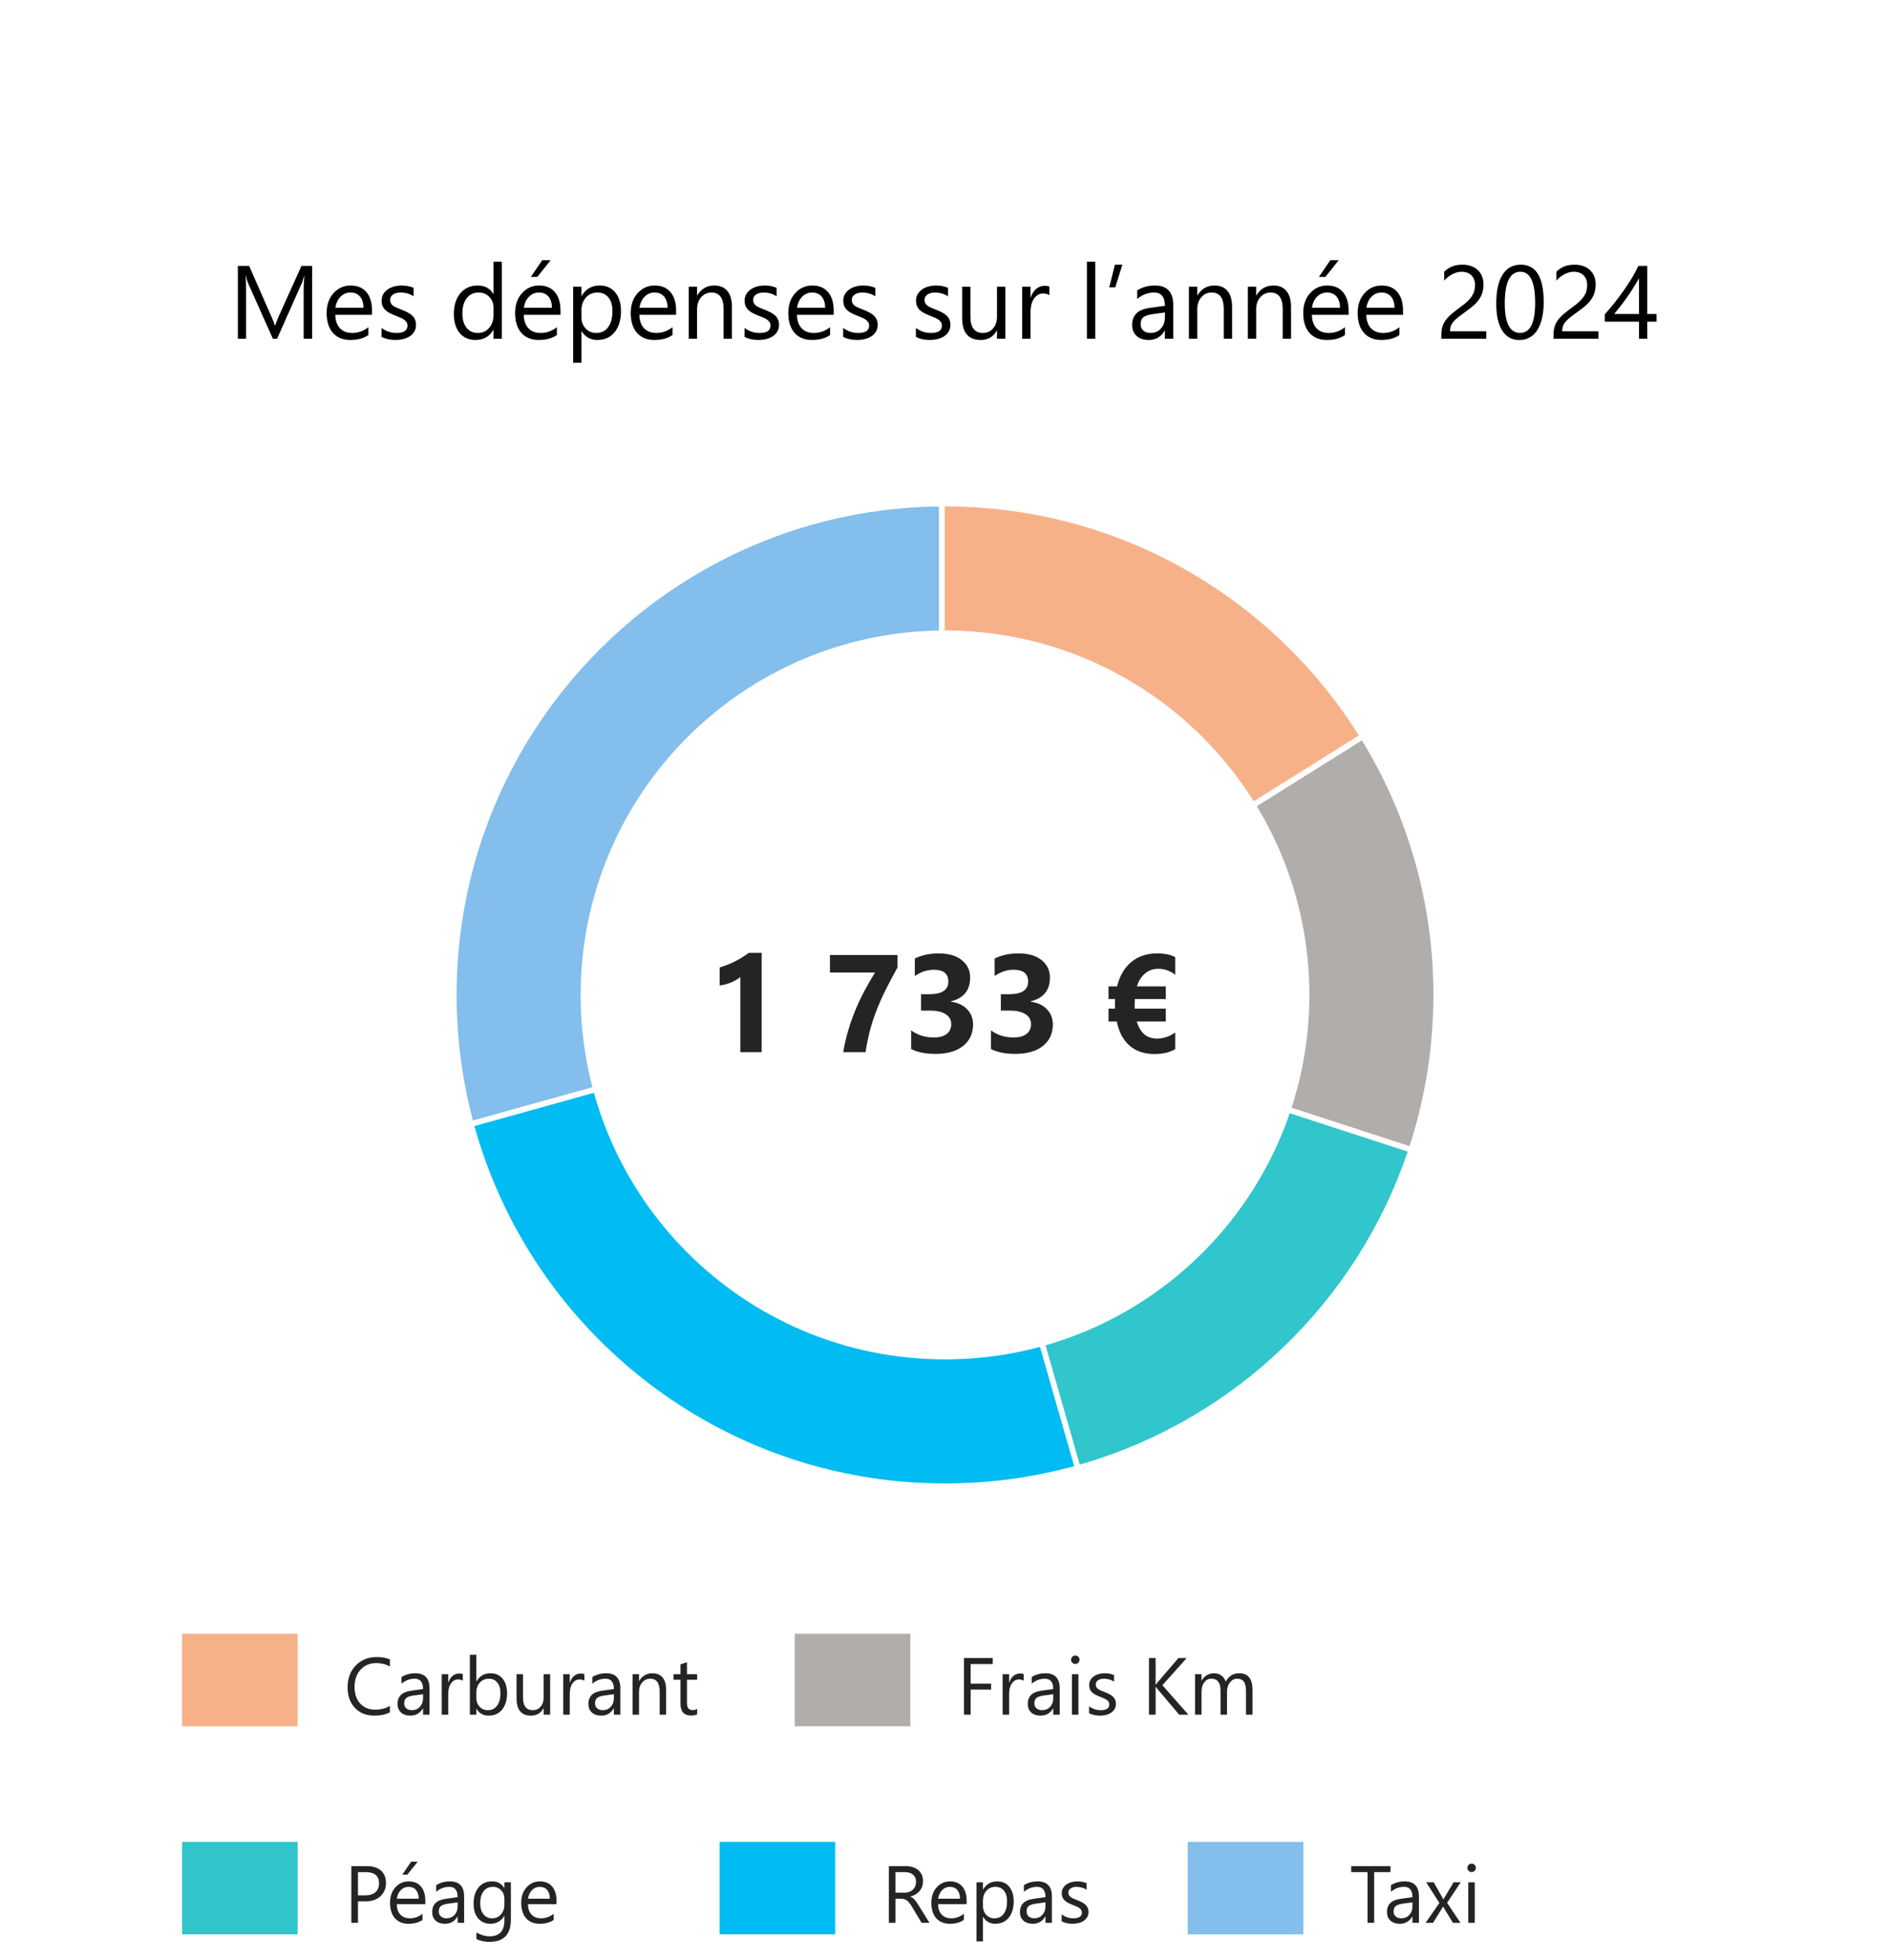 <svg width="327" height="339" viewBox="0 0 327 339" fill="none" xmlns="http://www.w3.org/2000/svg">
<g filter="url(#filter0_dd_2724_43441)">
<rect x="15" y="8" width="297" height="417" rx="8" fill="white"/>
<path d="M54.002 51H52.534V42.545C52.534 41.877 52.575 41.06 52.657 40.093H52.622C52.481 40.661 52.355 41.068 52.244 41.315L47.938 51H47.217L42.919 41.385C42.796 41.103 42.67 40.673 42.541 40.093H42.506C42.553 40.597 42.576 41.42 42.576 42.562V51H41.152V38.397H43.103L46.971 47.185C47.27 47.859 47.463 48.363 47.551 48.697H47.603C47.855 48.006 48.058 47.49 48.21 47.15L52.156 38.397H54.002V51ZM64.364 46.86H58.01C58.033 47.862 58.303 48.636 58.818 49.181C59.334 49.726 60.043 49.998 60.945 49.998C61.959 49.998 62.891 49.664 63.74 48.996V50.35C62.949 50.924 61.903 51.211 60.602 51.211C59.331 51.211 58.332 50.804 57.605 49.989C56.879 49.169 56.516 48.018 56.516 46.535C56.516 45.135 56.911 43.995 57.702 43.116C58.499 42.231 59.486 41.789 60.664 41.789C61.842 41.789 62.753 42.17 63.398 42.932C64.042 43.693 64.364 44.751 64.364 46.105V46.86ZM62.888 45.639C62.882 44.807 62.68 44.159 62.281 43.696C61.889 43.233 61.341 43.002 60.638 43.002C59.958 43.002 59.381 43.245 58.906 43.731C58.432 44.218 58.139 44.853 58.027 45.639H62.888ZM66.008 50.675V49.128C66.793 49.708 67.657 49.998 68.601 49.998C69.866 49.998 70.499 49.576 70.499 48.732C70.499 48.492 70.443 48.29 70.332 48.126C70.227 47.956 70.08 47.807 69.893 47.678C69.711 47.549 69.494 47.435 69.242 47.335C68.996 47.23 68.73 47.121 68.442 47.01C68.044 46.852 67.692 46.693 67.388 46.535C67.089 46.371 66.837 46.19 66.632 45.99C66.433 45.785 66.28 45.554 66.175 45.296C66.075 45.038 66.025 44.736 66.025 44.391C66.025 43.969 66.122 43.597 66.315 43.274C66.509 42.946 66.767 42.674 67.089 42.457C67.411 42.234 67.777 42.067 68.188 41.956C68.603 41.845 69.031 41.789 69.471 41.789C70.25 41.789 70.947 41.924 71.562 42.193V43.652C70.9 43.219 70.139 43.002 69.277 43.002C69.008 43.002 68.765 43.034 68.548 43.099C68.331 43.157 68.144 43.242 67.985 43.353C67.833 43.465 67.713 43.6 67.625 43.758C67.543 43.91 67.502 44.08 67.502 44.268C67.502 44.502 67.543 44.698 67.625 44.856C67.713 45.015 67.839 45.155 68.003 45.278C68.167 45.401 68.366 45.513 68.601 45.612C68.835 45.712 69.102 45.82 69.4 45.938C69.799 46.09 70.156 46.248 70.473 46.412C70.789 46.57 71.059 46.752 71.281 46.957C71.504 47.156 71.674 47.388 71.791 47.651C71.914 47.915 71.976 48.228 71.976 48.592C71.976 49.037 71.876 49.424 71.677 49.752C71.483 50.08 71.223 50.352 70.894 50.569C70.566 50.786 70.189 50.947 69.761 51.053C69.333 51.158 68.885 51.211 68.416 51.211C67.49 51.211 66.688 51.032 66.008 50.675ZM86.82 51H85.379V49.471H85.344C84.676 50.631 83.644 51.211 82.25 51.211C81.119 51.211 80.214 50.81 79.534 50.007C78.86 49.198 78.523 48.1 78.523 46.711C78.523 45.223 78.898 44.03 79.648 43.134C80.398 42.237 81.397 41.789 82.645 41.789C83.882 41.789 84.781 42.275 85.344 43.248H85.379V37.676H86.82V51ZM85.379 46.931V45.603C85.379 44.877 85.139 44.262 84.658 43.758C84.178 43.254 83.568 43.002 82.83 43.002C81.951 43.002 81.26 43.324 80.756 43.969C80.252 44.613 80 45.504 80 46.641C80 47.678 80.24 48.498 80.721 49.102C81.207 49.699 81.857 49.998 82.672 49.998C83.475 49.998 84.125 49.708 84.623 49.128C85.127 48.548 85.379 47.815 85.379 46.931ZM96.972 46.86H90.617C90.641 47.862 90.91 48.636 91.426 49.181C91.941 49.726 92.65 49.998 93.553 49.998C94.566 49.998 95.498 49.664 96.348 48.996V50.35C95.557 50.924 94.511 51.211 93.21 51.211C91.939 51.211 90.939 50.804 90.213 49.989C89.486 49.169 89.123 48.018 89.123 46.535C89.123 45.135 89.519 43.995 90.31 43.116C91.106 42.231 92.094 41.789 93.272 41.789C94.449 41.789 95.36 42.17 96.005 42.932C96.649 43.693 96.972 44.751 96.972 46.105V46.86ZM95.495 45.639C95.489 44.807 95.287 44.159 94.889 43.696C94.496 43.233 93.948 43.002 93.245 43.002C92.565 43.002 91.988 43.245 91.514 43.731C91.039 44.218 90.746 44.853 90.635 45.639H95.495ZM95.267 37.412L92.964 40.295H91.848L93.808 37.412H95.267ZM100.637 49.699H100.602V55.14H99.16V42H100.602V43.582H100.637C101.346 42.387 102.383 41.789 103.748 41.789C104.908 41.789 105.813 42.193 106.464 43.002C107.114 43.805 107.439 44.883 107.439 46.236C107.439 47.742 107.073 48.949 106.341 49.857C105.608 50.76 104.606 51.211 103.335 51.211C102.169 51.211 101.27 50.707 100.637 49.699ZM100.602 46.069V47.326C100.602 48.07 100.842 48.703 101.322 49.225C101.809 49.74 102.424 49.998 103.168 49.998C104.041 49.998 104.724 49.664 105.216 48.996C105.714 48.328 105.963 47.399 105.963 46.21C105.963 45.208 105.731 44.423 105.269 43.855C104.806 43.286 104.179 43.002 103.388 43.002C102.55 43.002 101.876 43.295 101.366 43.881C100.856 44.461 100.602 45.19 100.602 46.069ZM116.976 46.86H110.621C110.645 47.862 110.914 48.636 111.43 49.181C111.945 49.726 112.654 49.998 113.557 49.998C114.57 49.998 115.502 49.664 116.352 48.996V50.35C115.561 50.924 114.515 51.211 113.214 51.211C111.942 51.211 110.943 50.804 110.217 49.989C109.49 49.169 109.127 48.018 109.127 46.535C109.127 45.135 109.522 43.995 110.313 43.116C111.11 42.231 112.098 41.789 113.275 41.789C114.453 41.789 115.364 42.17 116.009 42.932C116.653 43.693 116.976 44.751 116.976 46.105V46.86ZM115.499 45.639C115.493 44.807 115.291 44.159 114.893 43.696C114.5 43.233 113.952 43.002 113.249 43.002C112.569 43.002 111.992 43.245 111.518 43.731C111.043 44.218 110.75 44.853 110.639 45.639H115.499ZM126.635 51H125.193V45.867C125.193 43.957 124.496 43.002 123.102 43.002C122.381 43.002 121.783 43.274 121.309 43.819C120.84 44.358 120.605 45.041 120.605 45.867V51H119.164V42H120.605V43.494H120.641C121.32 42.357 122.305 41.789 123.594 41.789C124.578 41.789 125.331 42.108 125.853 42.747C126.374 43.38 126.635 44.297 126.635 45.498V51ZM128.814 50.675V49.128C129.6 49.708 130.464 49.998 131.407 49.998C132.673 49.998 133.306 49.576 133.306 48.732C133.306 48.492 133.25 48.29 133.139 48.126C133.033 47.956 132.887 47.807 132.699 47.678C132.518 47.549 132.301 47.435 132.049 47.335C131.803 47.23 131.536 47.121 131.249 47.01C130.851 46.852 130.499 46.693 130.194 46.535C129.896 46.371 129.644 46.19 129.438 45.99C129.239 45.785 129.087 45.554 128.981 45.296C128.882 45.038 128.832 44.736 128.832 44.391C128.832 43.969 128.929 43.597 129.122 43.274C129.315 42.946 129.573 42.674 129.896 42.457C130.218 42.234 130.584 42.067 130.994 41.956C131.41 41.845 131.838 41.789 132.277 41.789C133.057 41.789 133.754 41.924 134.369 42.193V43.652C133.707 43.219 132.945 43.002 132.084 43.002C131.814 43.002 131.571 43.034 131.354 43.099C131.138 43.157 130.95 43.242 130.792 43.353C130.64 43.465 130.52 43.6 130.432 43.758C130.35 43.91 130.309 44.08 130.309 44.268C130.309 44.502 130.35 44.698 130.432 44.856C130.52 45.015 130.646 45.155 130.81 45.278C130.974 45.401 131.173 45.513 131.407 45.612C131.642 45.712 131.908 45.82 132.207 45.938C132.605 46.09 132.963 46.248 133.279 46.412C133.596 46.57 133.865 46.752 134.088 46.957C134.311 47.156 134.48 47.388 134.598 47.651C134.721 47.915 134.782 48.228 134.782 48.592C134.782 49.037 134.683 49.424 134.483 49.752C134.29 50.08 134.029 50.352 133.701 50.569C133.373 50.786 132.995 50.947 132.567 51.053C132.14 51.158 131.691 51.211 131.223 51.211C130.297 51.211 129.494 51.032 128.814 50.675ZM144.239 46.86H137.885C137.908 47.862 138.178 48.636 138.693 49.181C139.209 49.726 139.918 49.998 140.82 49.998C141.834 49.998 142.766 49.664 143.615 48.996V50.35C142.824 50.924 141.778 51.211 140.478 51.211C139.206 51.211 138.207 50.804 137.48 49.989C136.754 49.169 136.391 48.018 136.391 46.535C136.391 45.135 136.786 43.995 137.577 43.116C138.374 42.231 139.361 41.789 140.539 41.789C141.717 41.789 142.628 42.17 143.272 42.932C143.917 43.693 144.239 44.751 144.239 46.105V46.86ZM142.763 45.639C142.757 44.807 142.555 44.159 142.156 43.696C141.764 43.233 141.216 43.002 140.513 43.002C139.833 43.002 139.256 43.245 138.781 43.731C138.307 44.218 138.014 44.853 137.902 45.639H142.763ZM145.883 50.675V49.128C146.668 49.708 147.532 49.998 148.476 49.998C149.741 49.998 150.374 49.576 150.374 48.732C150.374 48.492 150.318 48.29 150.207 48.126C150.102 47.956 149.955 47.807 149.768 47.678C149.586 47.549 149.369 47.435 149.117 47.335C148.871 47.23 148.604 47.121 148.317 47.01C147.919 46.852 147.567 46.693 147.263 46.535C146.964 46.371 146.712 46.19 146.507 45.99C146.308 45.785 146.155 45.554 146.05 45.296C145.95 45.038 145.9 44.736 145.9 44.391C145.9 43.969 145.997 43.597 146.19 43.274C146.384 42.946 146.642 42.674 146.964 42.457C147.286 42.234 147.652 42.067 148.062 41.956C148.479 41.845 148.906 41.789 149.346 41.789C150.125 41.789 150.822 41.924 151.438 42.193V43.652C150.775 43.219 150.014 43.002 149.152 43.002C148.883 43.002 148.64 43.034 148.423 43.099C148.206 43.157 148.019 43.242 147.86 43.353C147.708 43.465 147.588 43.6 147.5 43.758C147.418 43.91 147.377 44.08 147.377 44.268C147.377 44.502 147.418 44.698 147.5 44.856C147.588 45.015 147.714 45.155 147.878 45.278C148.042 45.401 148.241 45.513 148.476 45.612C148.71 45.712 148.977 45.82 149.275 45.938C149.674 46.09 150.031 46.248 150.348 46.412C150.664 46.57 150.934 46.752 151.156 46.957C151.379 47.156 151.549 47.388 151.666 47.651C151.789 47.915 151.851 48.228 151.851 48.592C151.851 49.037 151.751 49.424 151.552 49.752C151.358 50.08 151.098 50.352 150.77 50.569C150.441 50.786 150.063 50.947 149.636 51.053C149.208 51.158 148.76 51.211 148.291 51.211C147.365 51.211 146.562 51.032 145.883 50.675ZM158.469 50.675V49.128C159.254 49.708 160.118 49.998 161.062 49.998C162.327 49.998 162.96 49.576 162.96 48.732C162.96 48.492 162.904 48.29 162.793 48.126C162.688 47.956 162.541 47.807 162.354 47.678C162.172 47.549 161.955 47.435 161.703 47.335C161.457 47.23 161.19 47.121 160.903 47.01C160.505 46.852 160.153 46.693 159.849 46.535C159.55 46.371 159.298 46.19 159.093 45.99C158.894 45.785 158.741 45.554 158.636 45.296C158.536 45.038 158.486 44.736 158.486 44.391C158.486 43.969 158.583 43.597 158.776 43.274C158.97 42.946 159.228 42.674 159.55 42.457C159.872 42.234 160.238 42.067 160.648 41.956C161.064 41.845 161.492 41.789 161.932 41.789C162.711 41.789 163.408 41.924 164.023 42.193V43.652C163.361 43.219 162.6 43.002 161.738 43.002C161.469 43.002 161.226 43.034 161.009 43.099C160.792 43.157 160.604 43.242 160.446 43.353C160.294 43.465 160.174 43.6 160.086 43.758C160.004 43.91 159.963 44.08 159.963 44.268C159.963 44.502 160.004 44.698 160.086 44.856C160.174 45.015 160.3 45.155 160.464 45.278C160.628 45.401 160.827 45.513 161.062 45.612C161.296 45.712 161.562 45.82 161.861 45.938C162.26 46.09 162.617 46.248 162.934 46.412C163.25 46.57 163.52 46.752 163.742 46.957C163.965 47.156 164.135 47.388 164.252 47.651C164.375 47.915 164.437 48.228 164.437 48.592C164.437 49.037 164.337 49.424 164.138 49.752C163.944 50.08 163.684 50.352 163.355 50.569C163.027 50.786 162.649 50.947 162.222 51.053C161.794 51.158 161.346 51.211 160.877 51.211C159.951 51.211 159.148 51.032 158.469 50.675ZM173.938 51H172.496V49.576H172.461C171.863 50.666 170.938 51.211 169.684 51.211C167.539 51.211 166.467 49.934 166.467 47.379V42H167.899V47.15C167.899 49.049 168.626 49.998 170.079 49.998C170.782 49.998 171.359 49.74 171.811 49.225C172.268 48.703 172.496 48.023 172.496 47.185V42H173.938V51ZM181.549 43.459C181.297 43.266 180.934 43.169 180.459 43.169C179.844 43.169 179.328 43.459 178.912 44.039C178.502 44.619 178.297 45.41 178.297 46.412V51H176.855V42H178.297V43.855H178.332C178.537 43.222 178.851 42.73 179.272 42.378C179.694 42.02 180.166 41.842 180.688 41.842C181.062 41.842 181.35 41.883 181.549 41.965V43.459ZM189.494 51H188.053V37.676H189.494V51ZM194.188 38.185L192.957 42.105H191.92L192.896 38.185H194.188ZM202.985 51H201.544V49.594H201.509C200.882 50.672 199.959 51.211 198.74 51.211C197.844 51.211 197.141 50.974 196.631 50.499C196.127 50.024 195.875 49.395 195.875 48.609C195.875 46.928 196.865 45.949 198.846 45.674L201.544 45.296C201.544 43.767 200.926 43.002 199.689 43.002C198.605 43.002 197.627 43.371 196.754 44.109V42.633C197.639 42.07 198.658 41.789 199.812 41.789C201.928 41.789 202.985 42.908 202.985 45.147V51ZM201.544 46.447L199.373 46.746C198.705 46.84 198.201 47.007 197.861 47.247C197.521 47.481 197.352 47.9 197.352 48.504C197.352 48.943 197.507 49.304 197.817 49.585C198.134 49.86 198.553 49.998 199.074 49.998C199.789 49.998 200.378 49.749 200.841 49.251C201.31 48.747 201.544 48.111 201.544 47.344V46.447ZM213.172 51H211.73V45.867C211.73 43.957 211.033 43.002 209.639 43.002C208.918 43.002 208.32 43.274 207.846 43.819C207.377 44.358 207.143 45.041 207.143 45.867V51H205.701V42H207.143V43.494H207.178C207.857 42.357 208.842 41.789 210.131 41.789C211.115 41.789 211.868 42.108 212.39 42.747C212.911 43.38 213.172 44.297 213.172 45.498V51ZM223.367 51H221.926V45.867C221.926 43.957 221.229 43.002 219.834 43.002C219.113 43.002 218.516 43.274 218.041 43.819C217.572 44.358 217.338 45.041 217.338 45.867V51H215.896V42H217.338V43.494H217.373C218.053 42.357 219.037 41.789 220.326 41.789C221.311 41.789 222.063 42.108 222.585 42.747C223.106 43.38 223.367 44.297 223.367 45.498V51ZM233.325 46.86H226.971C226.994 47.862 227.264 48.636 227.779 49.181C228.295 49.726 229.004 49.998 229.906 49.998C230.92 49.998 231.852 49.664 232.701 48.996V50.35C231.91 50.924 230.864 51.211 229.563 51.211C228.292 51.211 227.293 50.804 226.566 49.989C225.84 49.169 225.477 48.018 225.477 46.535C225.477 45.135 225.872 43.995 226.663 43.116C227.46 42.231 228.447 41.789 229.625 41.789C230.803 41.789 231.714 42.17 232.358 42.932C233.003 43.693 233.325 44.751 233.325 46.105V46.86ZM231.849 45.639C231.843 44.807 231.641 44.159 231.242 43.696C230.85 43.233 230.302 43.002 229.599 43.002C228.919 43.002 228.342 43.245 227.867 43.731C227.393 44.218 227.1 44.853 226.988 45.639H231.849ZM231.62 37.412L229.317 40.295H228.201L230.161 37.412H231.62ZM242.747 46.86H236.393C236.416 47.862 236.686 48.636 237.201 49.181C237.717 49.726 238.426 49.998 239.328 49.998C240.342 49.998 241.273 49.664 242.123 48.996V50.35C241.332 50.924 240.286 51.211 238.985 51.211C237.714 51.211 236.715 50.804 235.988 49.989C235.262 49.169 234.898 48.018 234.898 46.535C234.898 45.135 235.294 43.995 236.085 43.116C236.882 42.231 237.869 41.789 239.047 41.789C240.225 41.789 241.136 42.17 241.78 42.932C242.425 43.693 242.747 44.751 242.747 46.105V46.86ZM241.271 45.639C241.265 44.807 241.062 44.159 240.664 43.696C240.271 43.233 239.724 43.002 239.021 43.002C238.341 43.002 237.764 43.245 237.289 43.731C236.814 44.218 236.521 44.853 236.41 45.639H241.271ZM255.201 41.701C255.201 41.315 255.14 40.977 255.017 40.69C254.899 40.403 254.735 40.166 254.524 39.978C254.319 39.785 254.076 39.642 253.795 39.548C253.514 39.454 253.209 39.407 252.881 39.407C252.6 39.407 252.324 39.445 252.055 39.522C251.785 39.598 251.521 39.703 251.264 39.838C251.012 39.973 250.766 40.134 250.525 40.321C250.291 40.509 250.071 40.717 249.866 40.945V39.398C250.271 39.006 250.722 38.707 251.22 38.502C251.724 38.291 252.336 38.185 253.057 38.185C253.572 38.185 254.05 38.262 254.489 38.414C254.929 38.56 255.31 38.777 255.632 39.065C255.954 39.352 256.206 39.706 256.388 40.128C256.575 40.55 256.669 41.033 256.669 41.578C256.669 42.076 256.61 42.527 256.493 42.932C256.382 43.336 256.209 43.717 255.975 44.074C255.746 44.432 255.456 44.774 255.104 45.102C254.753 45.431 254.34 45.765 253.865 46.105C253.273 46.526 252.784 46.887 252.397 47.185C252.017 47.484 251.712 47.766 251.483 48.029C251.261 48.287 251.103 48.548 251.009 48.812C250.921 49.069 250.877 49.368 250.877 49.708H257.152V51H249.374V50.376C249.374 49.837 249.433 49.362 249.55 48.952C249.667 48.542 249.86 48.152 250.13 47.783C250.399 47.414 250.751 47.045 251.185 46.676C251.624 46.307 252.16 45.891 252.793 45.428C253.25 45.1 253.631 44.786 253.936 44.487C254.246 44.188 254.495 43.89 254.683 43.591C254.87 43.292 255.002 42.99 255.078 42.685C255.16 42.375 255.201 42.047 255.201 41.701ZM267.084 44.645C267.084 45.7 266.987 46.635 266.794 47.449C266.606 48.264 266.331 48.952 265.968 49.515C265.61 50.071 265.168 50.496 264.641 50.789C264.119 51.076 263.524 51.22 262.856 51.22C262.224 51.22 261.658 51.082 261.16 50.807C260.668 50.525 260.252 50.118 259.912 49.585C259.572 49.052 259.314 48.398 259.139 47.625C258.963 46.846 258.875 45.955 258.875 44.953C258.875 43.852 258.966 42.879 259.147 42.035C259.335 41.191 259.607 40.485 259.965 39.917C260.322 39.343 260.765 38.912 261.292 38.625C261.825 38.332 262.435 38.185 263.12 38.185C265.763 38.185 267.084 40.339 267.084 44.645ZM265.607 44.786C265.607 41.2 264.755 39.407 263.05 39.407C261.251 39.407 260.352 41.232 260.352 44.883C260.352 48.287 261.233 49.989 262.997 49.989C264.737 49.989 265.607 48.255 265.607 44.786ZM274.607 41.701C274.607 41.315 274.546 40.977 274.423 40.69C274.306 40.403 274.142 40.166 273.931 39.978C273.726 39.785 273.482 39.642 273.201 39.548C272.92 39.454 272.615 39.407 272.287 39.407C272.006 39.407 271.73 39.445 271.461 39.522C271.191 39.598 270.928 39.703 270.67 39.838C270.418 39.973 270.172 40.134 269.932 40.321C269.697 40.509 269.478 40.717 269.272 40.945V39.398C269.677 39.006 270.128 38.707 270.626 38.502C271.13 38.291 271.742 38.185 272.463 38.185C272.979 38.185 273.456 38.262 273.896 38.414C274.335 38.56 274.716 38.777 275.038 39.065C275.36 39.352 275.612 39.706 275.794 40.128C275.981 40.55 276.075 41.033 276.075 41.578C276.075 42.076 276.017 42.527 275.899 42.932C275.788 43.336 275.615 43.717 275.381 44.074C275.152 44.432 274.862 44.774 274.511 45.102C274.159 45.431 273.746 45.765 273.271 46.105C272.68 46.526 272.19 46.887 271.804 47.185C271.423 47.484 271.118 47.766 270.89 48.029C270.667 48.287 270.509 48.548 270.415 48.812C270.327 49.069 270.283 49.368 270.283 49.708H276.559V51H268.78V50.376C268.78 49.837 268.839 49.362 268.956 48.952C269.073 48.542 269.267 48.152 269.536 47.783C269.806 47.414 270.157 47.045 270.591 46.676C271.03 46.307 271.566 45.891 272.199 45.428C272.656 45.1 273.037 44.786 273.342 44.487C273.652 44.188 273.901 43.89 274.089 43.591C274.276 43.292 274.408 42.99 274.484 42.685C274.566 42.375 274.607 42.047 274.607 41.701ZM284.996 38.397V46.72H286.613V48.038H284.996V51H283.572V48.038H277.648V46.79C278.199 46.169 278.756 45.507 279.318 44.804C279.881 44.095 280.417 43.377 280.927 42.65C281.442 41.924 281.917 41.2 282.351 40.48C282.79 39.753 283.159 39.059 283.458 38.397H284.996ZM279.274 46.72H283.572V40.55C283.133 41.317 282.717 42.003 282.324 42.606C281.932 43.21 281.557 43.758 281.199 44.25C280.848 44.742 280.511 45.188 280.188 45.586C279.866 45.984 279.562 46.362 279.274 46.72Z" fill="black"/>
<path fill-rule="evenodd" clip-rule="evenodd" d="M163.5 249C210.168 249 248 211.168 248 164.5C248 117.832 210.168 80 163.5 80C116.832 80 79 117.832 79 164.5C79 211.168 116.832 249 163.5 249Z" fill="#83BEEC"/>
<path d="M186.436 246.37L186.918 246.235L186.783 245.753L163.982 164.365L163.847 163.884L163.366 164.018L81.946 186.704L81.464 186.839L81.598 187.32L81.598 187.32L81.598 187.32L81.599 187.32L81.599 187.321L81.599 187.324L81.602 187.333L81.611 187.364L81.631 187.436C91.64 223.238 124.503 249.5 163.5 249.5C171.285 249.5 178.826 248.454 185.99 246.493C186.065 246.472 186.176 246.442 186.269 246.416L186.387 246.383L186.423 246.373L186.432 246.371L186.435 246.37L186.435 246.37L186.436 246.37L186.302 245.888L186.436 246.37Z" fill="#00BCF2" stroke="white"/>
<path d="M186.336 245.88L186.474 246.362L186.956 246.222L186.956 246.222L186.956 246.222L186.957 246.222L186.962 246.221L186.98 246.215L187.046 246.196L187.266 246.132C187.439 246.082 187.646 246.021 187.785 245.98C214.186 238.123 235.21 217.786 244.017 191.81L244.086 191.607L244.115 191.52L244.124 191.494L244.126 191.487L244.127 191.485L244.127 191.485L244.127 191.485L243.653 191.326L244.127 191.485L244.286 191.01L243.812 190.851L163.659 164.026L162.757 163.724L163.019 164.638L186.336 245.88Z" fill="#30C6CC" stroke="white"/>
<path d="M243.72 191.13L244.196 191.285L244.35 190.808L244.35 190.808L244.35 190.808L244.351 190.807L244.352 190.803L244.357 190.789L244.374 190.735L244.431 190.556C244.476 190.417 244.53 190.248 244.566 190.135C247.122 182.045 248.5 173.433 248.5 164.5C248.5 148.458 244.056 133.453 236.331 120.65C236.263 120.537 236.16 120.368 236.074 120.229L235.965 120.05L235.932 119.997L235.923 119.982L235.921 119.978L235.921 119.977L235.92 119.977L235.92 119.977L235.494 120.238L235.92 119.977L235.659 119.55L235.232 119.812L163.238 164.074L162.316 164.641L163.345 164.975L243.72 191.13Z" fill="#B1ADAB" stroke="white"/>
<path d="M235.372 120.04L235.797 119.774L235.53 119.35L235.53 119.35L235.53 119.35L235.529 119.348L235.527 119.345L235.519 119.332L235.5 119.301L235.5 119.301C220.459 95.391 193.835 79.5 163.5 79.5L163.467 79.5L163.453 79.5L163.449 79.5L163.448 79.5L163.447 79.5L163.447 79.5H163.447H163.447H163.447L163.448 80L163.447 79.5L162.948 79.5L162.948 80L162.948 164.5L162.948 165.403L163.713 164.924L235.372 120.04Z" fill="#F7B189" stroke="white"/>
<path fill-rule="evenodd" clip-rule="evenodd" d="M163.5 227.54C198.316 227.54 226.54 199.316 226.54 164.501C226.54 129.685 198.316 101.461 163.5 101.461C128.684 101.461 100.46 129.685 100.46 164.501C100.46 199.316 128.684 227.54 163.5 227.54Z" fill="white"/>
<path d="M131.78 157.225V174.404H128.089V161.396C127.885 161.576 127.643 161.748 127.362 161.912C127.089 162.068 126.796 162.213 126.483 162.346C126.171 162.471 125.846 162.58 125.51 162.674C125.175 162.76 124.843 162.822 124.514 162.861V159.744C125.475 159.463 126.382 159.104 127.233 158.666C128.085 158.229 128.854 157.748 129.542 157.225H131.78ZM155.288 159.732C154.538 161.084 153.866 162.354 153.272 163.541C152.678 164.721 152.155 165.889 151.702 167.045C151.249 168.193 150.862 169.365 150.542 170.561C150.221 171.748 149.96 173.029 149.757 174.404H145.889C146.108 173.1 146.397 171.842 146.757 170.631C147.116 169.42 147.53 168.248 147.999 167.115C148.475 165.975 148.999 164.865 149.569 163.787C150.147 162.709 150.757 161.654 151.397 160.623H143.593V157.6H155.288V159.732ZM157.643 173.854V170.631C158.768 171.451 160.081 171.861 161.581 171.861C162.526 171.861 163.26 171.658 163.784 171.252C164.315 170.846 164.581 170.279 164.581 169.553C164.581 168.803 164.253 168.225 163.596 167.818C162.948 167.412 162.053 167.209 160.913 167.209H159.354V164.373H160.796C162.983 164.373 164.077 163.646 164.077 162.193C164.077 160.826 163.237 160.143 161.557 160.143C160.432 160.143 159.339 160.506 158.276 161.232V158.209C159.456 157.615 160.831 157.318 162.401 157.318C164.12 157.318 165.456 157.705 166.409 158.479C167.37 159.252 167.85 160.256 167.85 161.49C167.85 163.686 166.737 165.061 164.51 165.615V165.674C165.698 165.822 166.635 166.256 167.323 166.975C168.01 167.686 168.354 168.561 168.354 169.6C168.354 171.17 167.78 172.412 166.632 173.326C165.483 174.24 163.897 174.697 161.874 174.697C160.139 174.697 158.729 174.416 157.643 173.854ZM171.448 173.854V170.631C172.573 171.451 173.885 171.861 175.385 171.861C176.331 171.861 177.065 171.658 177.589 171.252C178.12 170.846 178.385 170.279 178.385 169.553C178.385 168.803 178.057 168.225 177.401 167.818C176.753 167.412 175.858 167.209 174.718 167.209H173.159V164.373H174.6C176.788 164.373 177.882 163.646 177.882 162.193C177.882 160.826 177.042 160.143 175.362 160.143C174.237 160.143 173.143 160.506 172.081 161.232V158.209C173.26 157.615 174.635 157.318 176.206 157.318C177.925 157.318 179.26 157.705 180.214 158.479C181.175 159.252 181.655 160.256 181.655 161.49C181.655 163.686 180.542 165.061 178.315 165.615V165.674C179.503 165.822 180.44 166.256 181.128 166.975C181.815 167.686 182.159 168.561 182.159 169.6C182.159 171.17 181.585 172.412 180.436 173.326C179.288 174.24 177.702 174.697 175.678 174.697C173.944 174.697 172.534 174.416 171.448 173.854ZM203.335 173.877C202.413 174.439 201.21 174.721 199.725 174.721C197.968 174.721 196.534 174.236 195.425 173.268C194.315 172.291 193.581 170.9 193.221 169.096H191.792V166.869H192.917C192.901 166.674 192.893 166.443 192.893 166.178C192.893 166.037 192.909 165.717 192.94 165.217H191.792V163.025H193.28C193.71 161.221 194.522 159.818 195.718 158.818C196.913 157.818 198.401 157.318 200.182 157.318C201.487 157.318 202.538 157.533 203.335 157.963V161.01C202.46 160.322 201.468 159.979 200.358 159.979C199.499 159.979 198.741 160.256 198.085 160.811C197.436 161.365 196.975 162.104 196.702 163.025H201.694V165.217H196.35C196.319 165.678 196.303 165.998 196.303 166.178C196.303 166.389 196.311 166.619 196.327 166.869H201.694V169.096H196.678C197.264 171.064 198.432 172.049 200.182 172.049C201.284 172.049 202.335 171.697 203.335 170.994V173.877Z" fill="#242424"/>
<rect x="31.5" y="275" width="20" height="16" fill="#F7B189"/>
<path d="M67.457 288.59C66.732 288.973 65.83 289.164 64.75 289.164C63.355 289.164 62.239 288.715 61.4 287.818C60.562 286.92 60.143 285.742 60.143 284.283C60.143 282.716 60.614 281.449 61.558 280.483C62.501 279.516 63.697 279.033 65.147 279.033C66.076 279.033 66.846 279.168 67.457 279.437V280.66C66.755 280.268 65.981 280.072 65.133 280.072C64.007 280.072 63.093 280.448 62.392 281.2C61.694 281.952 61.346 282.957 61.346 284.215C61.346 285.409 61.672 286.361 62.323 287.072C62.98 287.779 63.839 288.132 64.9 288.132C65.885 288.132 66.737 287.913 67.457 287.476V288.59ZM74.314 289H73.192V287.906H73.165C72.677 288.745 71.96 289.164 71.012 289.164C70.314 289.164 69.768 288.98 69.371 288.61C68.979 288.241 68.783 287.751 68.783 287.141C68.783 285.833 69.553 285.072 71.094 284.858L73.192 284.564C73.192 283.374 72.712 282.779 71.75 282.779C70.907 282.779 70.146 283.067 69.467 283.641V282.492C70.155 282.055 70.948 281.836 71.846 281.836C73.491 281.836 74.314 282.707 74.314 284.447V289ZM73.192 285.459L71.504 285.692C70.984 285.764 70.592 285.894 70.328 286.081C70.064 286.263 69.932 286.589 69.932 287.059C69.932 287.401 70.052 287.681 70.294 287.9C70.54 288.114 70.866 288.221 71.272 288.221C71.828 288.221 72.285 288.027 72.645 287.64C73.01 287.248 73.192 286.753 73.192 286.156V285.459ZM80.076 283.135C79.88 282.984 79.598 282.909 79.228 282.909C78.75 282.909 78.349 283.135 78.025 283.586C77.706 284.037 77.547 284.652 77.547 285.432V289H76.426V282H77.547V283.443H77.574C77.734 282.95 77.978 282.568 78.306 282.294C78.634 282.016 79.001 281.877 79.406 281.877C79.698 281.877 79.921 281.909 80.076 281.973V283.135ZM82.441 287.988H82.414V289H81.293V278.637H82.414V283.231H82.441C82.993 282.301 83.799 281.836 84.861 281.836C85.759 281.836 86.461 282.151 86.967 282.779C87.477 283.404 87.732 284.242 87.732 285.295C87.732 286.466 87.448 287.405 86.878 288.111C86.308 288.813 85.529 289.164 84.54 289.164C83.615 289.164 82.915 288.772 82.441 287.988ZM82.414 285.165V286.143C82.414 286.721 82.601 287.214 82.975 287.619C83.353 288.02 83.831 288.221 84.41 288.221C85.089 288.221 85.62 287.961 86.003 287.442C86.39 286.922 86.584 286.2 86.584 285.275C86.584 284.495 86.404 283.885 86.044 283.443C85.684 283 85.196 282.779 84.581 282.779C83.929 282.779 83.405 283.007 83.009 283.463C82.612 283.914 82.414 284.482 82.414 285.165ZM95.184 289H94.062V287.893H94.035C93.57 288.74 92.85 289.164 91.875 289.164C90.207 289.164 89.373 288.171 89.373 286.184V282H90.487V286.006C90.487 287.483 91.052 288.221 92.183 288.221C92.73 288.221 93.178 288.02 93.529 287.619C93.885 287.214 94.062 286.685 94.062 286.033V282H95.184V289ZM101.104 283.135C100.908 282.984 100.625 282.909 100.256 282.909C99.777 282.909 99.376 283.135 99.053 283.586C98.734 284.037 98.574 284.652 98.574 285.432V289H97.453V282H98.574V283.443H98.602C98.761 282.95 99.005 282.568 99.333 282.294C99.661 282.016 100.028 281.877 100.434 281.877C100.725 281.877 100.949 281.909 101.104 281.973V283.135ZM107.331 289H106.21V287.906H106.183C105.695 288.745 104.977 289.164 104.029 289.164C103.332 289.164 102.785 288.98 102.389 288.61C101.997 288.241 101.801 287.751 101.801 287.141C101.801 285.833 102.571 285.072 104.111 284.858L106.21 284.564C106.21 283.374 105.729 282.779 104.768 282.779C103.924 282.779 103.163 283.067 102.484 283.641V282.492C103.173 282.055 103.965 281.836 104.863 281.836C106.508 281.836 107.331 282.707 107.331 284.447V289ZM106.21 285.459L104.521 285.692C104.002 285.764 103.61 285.894 103.346 286.081C103.081 286.263 102.949 286.589 102.949 287.059C102.949 287.401 103.07 287.681 103.312 287.9C103.558 288.114 103.883 288.221 104.289 288.221C104.845 288.221 105.303 288.027 105.663 287.64C106.028 287.248 106.21 286.753 106.21 286.156V285.459ZM115.254 289H114.133V285.008C114.133 283.522 113.59 282.779 112.506 282.779C111.945 282.779 111.48 282.991 111.111 283.415C110.747 283.834 110.564 284.365 110.564 285.008V289H109.443V282H110.564V283.162H110.592C111.12 282.278 111.886 281.836 112.889 281.836C113.654 281.836 114.24 282.084 114.646 282.581C115.051 283.073 115.254 283.787 115.254 284.721V289ZM120.62 288.932C120.356 289.078 120.007 289.151 119.574 289.151C118.348 289.151 117.735 288.467 117.735 287.1V282.957H116.532V282H117.735V280.291L118.856 279.929V282H120.62V282.957H118.856V286.901C118.856 287.371 118.936 287.706 119.096 287.906C119.255 288.107 119.52 288.207 119.889 288.207C120.171 288.207 120.415 288.13 120.62 287.975V288.932Z" fill="#242424"/>
<rect x="137.5" y="275" width="20" height="16" fill="#B1ADAB"/>
<path d="M171.762 280.236H167.934V283.627H171.475V284.659H167.934V289H166.785V279.197H171.762V280.236ZM177.121 283.135C176.925 282.984 176.643 282.909 176.273 282.909C175.795 282.909 175.394 283.135 175.07 283.586C174.751 284.037 174.592 284.652 174.592 285.432V289H173.471V282H174.592V283.443H174.619C174.779 282.95 175.022 282.568 175.351 282.294C175.679 282.016 176.046 281.877 176.451 281.877C176.743 281.877 176.966 281.909 177.121 281.973V283.135ZM183.349 289H182.228V287.906H182.2C181.713 288.745 180.995 289.164 180.047 289.164C179.35 289.164 178.803 288.98 178.406 288.61C178.014 288.241 177.818 287.751 177.818 287.141C177.818 285.833 178.589 285.072 180.129 284.858L182.228 284.564C182.228 283.374 181.747 282.779 180.785 282.779C179.942 282.779 179.181 283.067 178.502 283.641V282.492C179.19 282.055 179.983 281.836 180.881 281.836C182.526 281.836 183.349 282.707 183.349 284.447V289ZM182.228 285.459L180.539 285.692C180.02 285.764 179.628 285.894 179.363 286.081C179.099 286.263 178.967 286.589 178.967 287.059C178.967 287.401 179.088 287.681 179.329 287.9C179.575 288.114 179.901 288.221 180.307 288.221C180.863 288.221 181.321 288.027 181.681 287.64C182.045 287.248 182.228 286.753 182.228 286.156V285.459ZM186.035 280.223C185.835 280.223 185.664 280.154 185.522 280.018C185.381 279.881 185.311 279.708 185.311 279.498C185.311 279.289 185.381 279.115 185.522 278.979C185.664 278.837 185.835 278.767 186.035 278.767C186.24 278.767 186.413 278.837 186.555 278.979C186.701 279.115 186.773 279.289 186.773 279.498C186.773 279.699 186.701 279.87 186.555 280.011C186.413 280.152 186.24 280.223 186.035 280.223ZM186.582 289H185.461V282H186.582V289ZM188.428 288.747V287.544C189.038 287.995 189.711 288.221 190.444 288.221C191.429 288.221 191.921 287.893 191.921 287.236C191.921 287.05 191.878 286.892 191.791 286.765C191.709 286.633 191.595 286.516 191.449 286.416C191.308 286.316 191.139 286.227 190.943 286.15C190.752 286.068 190.545 285.983 190.321 285.897C190.011 285.774 189.738 285.651 189.501 285.527C189.269 285.4 189.073 285.259 188.913 285.104C188.758 284.944 188.64 284.764 188.558 284.564C188.48 284.363 188.441 284.128 188.441 283.859C188.441 283.531 188.517 283.242 188.667 282.991C188.817 282.736 189.018 282.524 189.269 282.356C189.519 282.182 189.804 282.053 190.123 281.966C190.447 281.879 190.779 281.836 191.121 281.836C191.727 281.836 192.27 281.941 192.748 282.151V283.285C192.233 282.948 191.641 282.779 190.971 282.779C190.761 282.779 190.572 282.804 190.403 282.855C190.235 282.9 190.089 282.966 189.966 283.053C189.847 283.139 189.754 283.244 189.686 283.367C189.622 283.486 189.59 283.618 189.59 283.764C189.59 283.946 189.622 284.099 189.686 284.222C189.754 284.345 189.852 284.454 189.979 284.55C190.107 284.646 190.262 284.732 190.444 284.81C190.627 284.887 190.834 284.971 191.066 285.063C191.376 285.181 191.654 285.304 191.9 285.432C192.146 285.555 192.356 285.696 192.529 285.856C192.702 286.011 192.835 286.191 192.926 286.396C193.021 286.601 193.069 286.845 193.069 287.127C193.069 287.473 192.992 287.774 192.837 288.029C192.687 288.285 192.484 288.497 192.229 288.665C191.973 288.834 191.679 288.959 191.347 289.041C191.014 289.123 190.665 289.164 190.301 289.164C189.581 289.164 188.956 289.025 188.428 288.747ZM205.613 289H204.014L200.227 284.516C200.085 284.347 199.999 284.233 199.967 284.174H199.939V289H198.791V279.197H199.939V283.805H199.967C200.031 283.705 200.117 283.593 200.227 283.47L203.891 279.197H205.319L201.115 283.901L205.613 289ZM216.701 289H215.58V284.981C215.58 284.206 215.459 283.645 215.218 283.299C214.981 282.953 214.58 282.779 214.015 282.779C213.536 282.779 213.128 282.998 212.791 283.436C212.458 283.873 212.292 284.397 212.292 285.008V289H211.171V284.844C211.171 283.468 210.64 282.779 209.578 282.779C209.086 282.779 208.68 282.987 208.361 283.401C208.042 283.812 207.883 284.347 207.883 285.008V289H206.762V282H207.883V283.108H207.91C208.407 282.26 209.132 281.836 210.084 281.836C210.562 281.836 210.979 281.97 211.335 282.239C211.69 282.504 211.934 282.852 212.066 283.285C212.586 282.319 213.361 281.836 214.391 281.836C215.931 281.836 216.701 282.786 216.701 284.687V289Z" fill="#242424"/>
<rect x="31.5" y="311" width="20" height="16" fill="#30C6CC"/>
<path d="M61.934 321.295V325H60.785V315.197H63.478C64.527 315.197 65.338 315.453 65.912 315.963C66.491 316.473 66.78 317.193 66.78 318.123C66.78 319.053 66.459 319.814 65.816 320.406C65.178 320.999 64.315 321.295 63.226 321.295H61.934ZM61.934 316.236V320.256H63.137C63.93 320.256 64.534 320.076 64.948 319.716C65.368 319.351 65.577 318.839 65.577 318.178C65.577 316.884 64.811 316.236 63.28 316.236H61.934ZM73.589 321.78H68.647C68.665 322.56 68.874 323.161 69.275 323.585C69.676 324.009 70.228 324.221 70.93 324.221C71.718 324.221 72.443 323.961 73.103 323.442V324.494C72.488 324.941 71.675 325.164 70.663 325.164C69.674 325.164 68.897 324.847 68.332 324.214C67.767 323.576 67.484 322.68 67.484 321.527C67.484 320.438 67.792 319.552 68.407 318.868C69.027 318.18 69.795 317.836 70.711 317.836C71.627 317.836 72.336 318.132 72.837 318.725C73.338 319.317 73.589 320.14 73.589 321.193V321.78ZM72.44 320.83C72.436 320.183 72.279 319.679 71.969 319.319C71.663 318.959 71.237 318.779 70.69 318.779C70.162 318.779 69.713 318.969 69.344 319.347C68.975 319.725 68.747 320.22 68.66 320.83H72.44ZM72.263 314.432L70.472 316.674H69.603L71.128 314.432H72.263ZM80.302 325H79.181V323.906H79.153C78.666 324.745 77.948 325.164 77 325.164C76.303 325.164 75.756 324.98 75.359 324.61C74.967 324.241 74.772 323.751 74.772 323.141C74.772 321.833 75.542 321.072 77.082 320.858L79.181 320.564C79.181 319.374 78.7 318.779 77.738 318.779C76.895 318.779 76.134 319.067 75.455 319.641V318.492C76.143 318.055 76.936 317.836 77.834 317.836C79.479 317.836 80.302 318.707 80.302 320.447V325ZM79.181 321.459L77.492 321.692C76.973 321.764 76.581 321.894 76.316 322.081C76.052 322.263 75.92 322.589 75.92 323.059C75.92 323.401 76.041 323.681 76.282 323.9C76.528 324.114 76.854 324.221 77.26 324.221C77.816 324.221 78.274 324.027 78.634 323.64C78.998 323.248 79.181 322.753 79.181 322.156V321.459ZM88.389 324.44C88.389 327.01 87.158 328.295 84.697 328.295C83.831 328.295 83.075 328.131 82.428 327.803V326.682C83.216 327.119 83.968 327.338 84.684 327.338C86.406 327.338 87.268 326.422 87.268 324.59V323.824H87.24C86.707 324.718 85.905 325.164 84.834 325.164C83.963 325.164 83.262 324.854 82.728 324.234C82.2 323.61 81.936 322.774 81.936 321.726C81.936 320.536 82.22 319.591 82.79 318.889C83.364 318.187 84.148 317.836 85.142 317.836C86.085 317.836 86.784 318.214 87.24 318.971H87.268V318H88.389V324.44ZM87.268 321.835V320.803C87.268 320.247 87.079 319.771 86.7 319.374C86.326 318.978 85.859 318.779 85.299 318.779C84.606 318.779 84.064 319.032 83.672 319.538C83.28 320.04 83.084 320.744 83.084 321.651C83.084 322.43 83.271 323.054 83.644 323.524C84.023 323.988 84.522 324.221 85.142 324.221C85.77 324.221 86.281 323.998 86.673 323.551C87.069 323.104 87.268 322.532 87.268 321.835ZM96.284 321.78H91.342C91.36 322.56 91.57 323.161 91.971 323.585C92.372 324.009 92.923 324.221 93.625 324.221C94.413 324.221 95.138 323.961 95.799 323.442V324.494C95.184 324.941 94.37 325.164 93.358 325.164C92.37 325.164 91.592 324.847 91.027 324.214C90.462 323.576 90.18 322.68 90.18 321.527C90.18 320.438 90.487 319.552 91.103 318.868C91.722 318.18 92.49 317.836 93.406 317.836C94.322 317.836 95.031 318.132 95.532 318.725C96.034 319.317 96.284 320.14 96.284 321.193V321.78ZM95.136 320.83C95.131 320.183 94.974 319.679 94.664 319.319C94.359 318.959 93.933 318.779 93.386 318.779C92.857 318.779 92.408 318.969 92.039 319.347C91.67 319.725 91.442 320.22 91.356 320.83H95.136Z" fill="#242424"/>
<rect x="124.5" y="311" width="20" height="16" fill="#00BCF2"/>
<path d="M160.812 325H159.445L157.805 322.252C157.654 321.997 157.508 321.78 157.367 321.603C157.226 321.42 157.08 321.272 156.93 321.158C156.784 321.044 156.624 320.962 156.451 320.912C156.283 320.858 156.091 320.83 155.877 320.83H154.934V325H153.785V315.197H156.711C157.139 315.197 157.534 315.252 157.894 315.361C158.258 315.466 158.573 315.628 158.837 315.847C159.106 316.066 159.315 316.339 159.466 316.667C159.616 316.991 159.691 317.371 159.691 317.809C159.691 318.151 159.639 318.465 159.534 318.752C159.434 319.035 159.288 319.288 159.097 319.511C158.91 319.734 158.682 319.926 158.413 320.085C158.149 320.24 157.85 320.361 157.518 320.447V320.475C157.682 320.548 157.823 320.632 157.941 320.728C158.064 320.819 158.181 320.928 158.29 321.056C158.399 321.183 158.507 321.329 158.611 321.493C158.721 321.653 158.841 321.84 158.974 322.054L160.812 325ZM154.934 316.236V319.791H156.492C156.779 319.791 157.044 319.748 157.285 319.661C157.531 319.575 157.743 319.452 157.921 319.292C158.099 319.128 158.238 318.93 158.338 318.697C158.438 318.46 158.488 318.196 158.488 317.904C158.488 317.38 158.317 316.972 157.976 316.681C157.638 316.385 157.148 316.236 156.506 316.236H154.934ZM167.245 321.78H162.303C162.321 322.56 162.531 323.161 162.932 323.585C163.333 324.009 163.884 324.221 164.586 324.221C165.374 324.221 166.099 323.961 166.76 323.442V324.494C166.145 324.941 165.331 325.164 164.319 325.164C163.33 325.164 162.553 324.847 161.988 324.214C161.423 323.576 161.141 322.68 161.141 321.527C161.141 320.438 161.448 319.552 162.063 318.868C162.683 318.18 163.451 317.836 164.367 317.836C165.283 317.836 165.992 318.132 166.493 318.725C166.994 319.317 167.245 320.14 167.245 321.193V321.78ZM166.097 320.83C166.092 320.183 165.935 319.679 165.625 319.319C165.32 318.959 164.894 318.779 164.347 318.779C163.818 318.779 163.369 318.969 163 319.347C162.631 319.725 162.403 320.22 162.316 320.83H166.097ZM170.096 323.988H170.068V328.22H168.947V318H170.068V319.231H170.096C170.647 318.301 171.454 317.836 172.516 317.836C173.418 317.836 174.122 318.151 174.628 318.779C175.134 319.404 175.387 320.242 175.387 321.295C175.387 322.466 175.102 323.405 174.532 324.111C173.963 324.813 173.183 325.164 172.194 325.164C171.287 325.164 170.588 324.772 170.096 323.988ZM170.068 321.165V322.143C170.068 322.721 170.255 323.214 170.629 323.619C171.007 324.02 171.486 324.221 172.064 324.221C172.743 324.221 173.274 323.961 173.657 323.442C174.045 322.922 174.238 322.2 174.238 321.275C174.238 320.495 174.058 319.885 173.698 319.443C173.338 319 172.851 318.779 172.235 318.779C171.584 318.779 171.06 319.007 170.663 319.463C170.267 319.914 170.068 320.482 170.068 321.165ZM181.997 325H180.876V323.906H180.849C180.361 324.745 179.643 325.164 178.695 325.164C177.998 325.164 177.451 324.98 177.055 324.61C176.663 324.241 176.467 323.751 176.467 323.141C176.467 321.833 177.237 321.072 178.777 320.858L180.876 320.564C180.876 319.374 180.395 318.779 179.434 318.779C178.59 318.779 177.829 319.067 177.15 319.641V318.492C177.839 318.055 178.632 317.836 179.529 317.836C181.174 317.836 181.997 318.707 181.997 320.447V325ZM180.876 321.459L179.188 321.692C178.668 321.764 178.276 321.894 178.012 322.081C177.747 322.263 177.615 322.589 177.615 323.059C177.615 323.401 177.736 323.681 177.978 323.9C178.224 324.114 178.549 324.221 178.955 324.221C179.511 324.221 179.969 324.027 180.329 323.64C180.694 323.248 180.876 322.753 180.876 322.156V321.459ZM183.686 324.747V323.544C184.296 323.995 184.968 324.221 185.702 324.221C186.687 324.221 187.179 323.893 187.179 323.236C187.179 323.05 187.135 322.892 187.049 322.765C186.967 322.633 186.853 322.516 186.707 322.416C186.566 322.316 186.397 322.227 186.201 322.15C186.01 322.068 185.802 321.983 185.579 321.897C185.269 321.774 184.996 321.651 184.759 321.527C184.526 321.4 184.33 321.259 184.171 321.104C184.016 320.944 183.897 320.764 183.815 320.564C183.738 320.363 183.699 320.128 183.699 319.859C183.699 319.531 183.774 319.242 183.925 318.991C184.075 318.736 184.276 318.524 184.526 318.356C184.777 318.182 185.062 318.053 185.381 317.966C185.704 317.879 186.037 317.836 186.379 317.836C186.985 317.836 187.527 317.941 188.006 318.151V319.285C187.491 318.948 186.898 318.779 186.229 318.779C186.019 318.779 185.83 318.804 185.661 318.855C185.493 318.9 185.347 318.966 185.224 319.053C185.105 319.139 185.012 319.244 184.943 319.367C184.88 319.486 184.848 319.618 184.848 319.764C184.848 319.946 184.88 320.099 184.943 320.222C185.012 320.345 185.11 320.454 185.237 320.55C185.365 320.646 185.52 320.732 185.702 320.81C185.884 320.887 186.092 320.971 186.324 321.063C186.634 321.181 186.912 321.304 187.158 321.432C187.404 321.555 187.614 321.696 187.787 321.856C187.96 322.011 188.092 322.191 188.184 322.396C188.279 322.601 188.327 322.845 188.327 323.127C188.327 323.473 188.25 323.774 188.095 324.029C187.944 324.285 187.742 324.497 187.486 324.665C187.231 324.834 186.937 324.959 186.604 325.041C186.272 325.123 185.923 325.164 185.559 325.164C184.839 325.164 184.214 325.025 183.686 324.747Z" fill="#242424"/>
<rect x="205.5" y="311" width="20" height="16" fill="#83BEEC"/>
<path d="M240.582 316.236H237.752V325H236.604V316.236H233.78V315.197H240.582V316.236ZM245.497 325H244.376V323.906H244.349C243.861 324.745 243.143 325.164 242.195 325.164C241.498 325.164 240.951 324.98 240.555 324.61C240.163 324.241 239.967 323.751 239.967 323.141C239.967 321.833 240.737 321.072 242.277 320.858L244.376 320.564C244.376 319.374 243.895 318.779 242.934 318.779C242.09 318.779 241.329 319.067 240.65 319.641V318.492C241.339 318.055 242.132 317.836 243.029 317.836C244.674 317.836 245.497 318.707 245.497 320.447V325ZM244.376 321.459L242.688 321.692C242.168 321.764 241.776 321.894 241.512 322.081C241.247 322.263 241.115 322.589 241.115 323.059C241.115 323.401 241.236 323.681 241.478 323.9C241.724 324.114 242.049 324.221 242.455 324.221C243.011 324.221 243.469 324.027 243.829 323.64C244.194 323.248 244.376 322.753 244.376 322.156V321.459ZM252.723 318L250.371 321.541L252.682 325H251.376L250.002 322.731C249.915 322.589 249.813 322.412 249.694 322.197H249.667C249.644 322.238 249.537 322.416 249.346 322.731L247.944 325H246.652L249.038 321.568L246.755 318H248.061L249.414 320.393C249.514 320.57 249.612 320.753 249.708 320.94H249.735L251.485 318H252.723ZM254.609 316.223C254.409 316.223 254.238 316.154 254.097 316.018C253.955 315.881 253.885 315.708 253.885 315.498C253.885 315.289 253.955 315.115 254.097 314.979C254.238 314.837 254.409 314.767 254.609 314.767C254.814 314.767 254.988 314.837 255.129 314.979C255.275 315.115 255.348 315.289 255.348 315.498C255.348 315.699 255.275 315.87 255.129 316.011C254.988 316.152 254.814 316.223 254.609 316.223ZM255.156 325H254.035V318H255.156V325Z" fill="#242424"/>
</g>
<defs>
<filter id="filter0_dd_2724_43441" x="0.6" y="4.76837e-07" width="325.8" height="445.8" filterUnits="userSpaceOnUse" color-interpolation-filters="sRGB">
<feFlood flood-opacity="0" result="BackgroundImageFix"/>
<feColorMatrix in="SourceAlpha" type="matrix" values="0 0 0 0 0 0 0 0 0 0 0 0 0 0 0 0 0 0 127 0" result="hardAlpha"/>
<feOffset dy="6.4"/>
<feGaussianBlur stdDeviation="7.2"/>
<feColorMatrix type="matrix" values="0 0 0 0 0 0 0 0 0 0 0 0 0 0 0 0 0 0 0.13 0"/>
<feBlend mode="normal" in2="BackgroundImageFix" result="effect1_dropShadow_2724_43441"/>
<feColorMatrix in="SourceAlpha" type="matrix" values="0 0 0 0 0 0 0 0 0 0 0 0 0 0 0 0 0 0 127 0" result="hardAlpha"/>
<feOffset dy="1.2"/>
<feGaussianBlur stdDeviation="1.8"/>
<feColorMatrix type="matrix" values="0 0 0 0 0 0 0 0 0 0 0 0 0 0 0 0 0 0 0.11 0"/>
<feBlend mode="normal" in2="effect1_dropShadow_2724_43441" result="effect2_dropShadow_2724_43441"/>
<feBlend mode="normal" in="SourceGraphic" in2="effect2_dropShadow_2724_43441" result="shape"/>
</filter>
</defs>
</svg>
